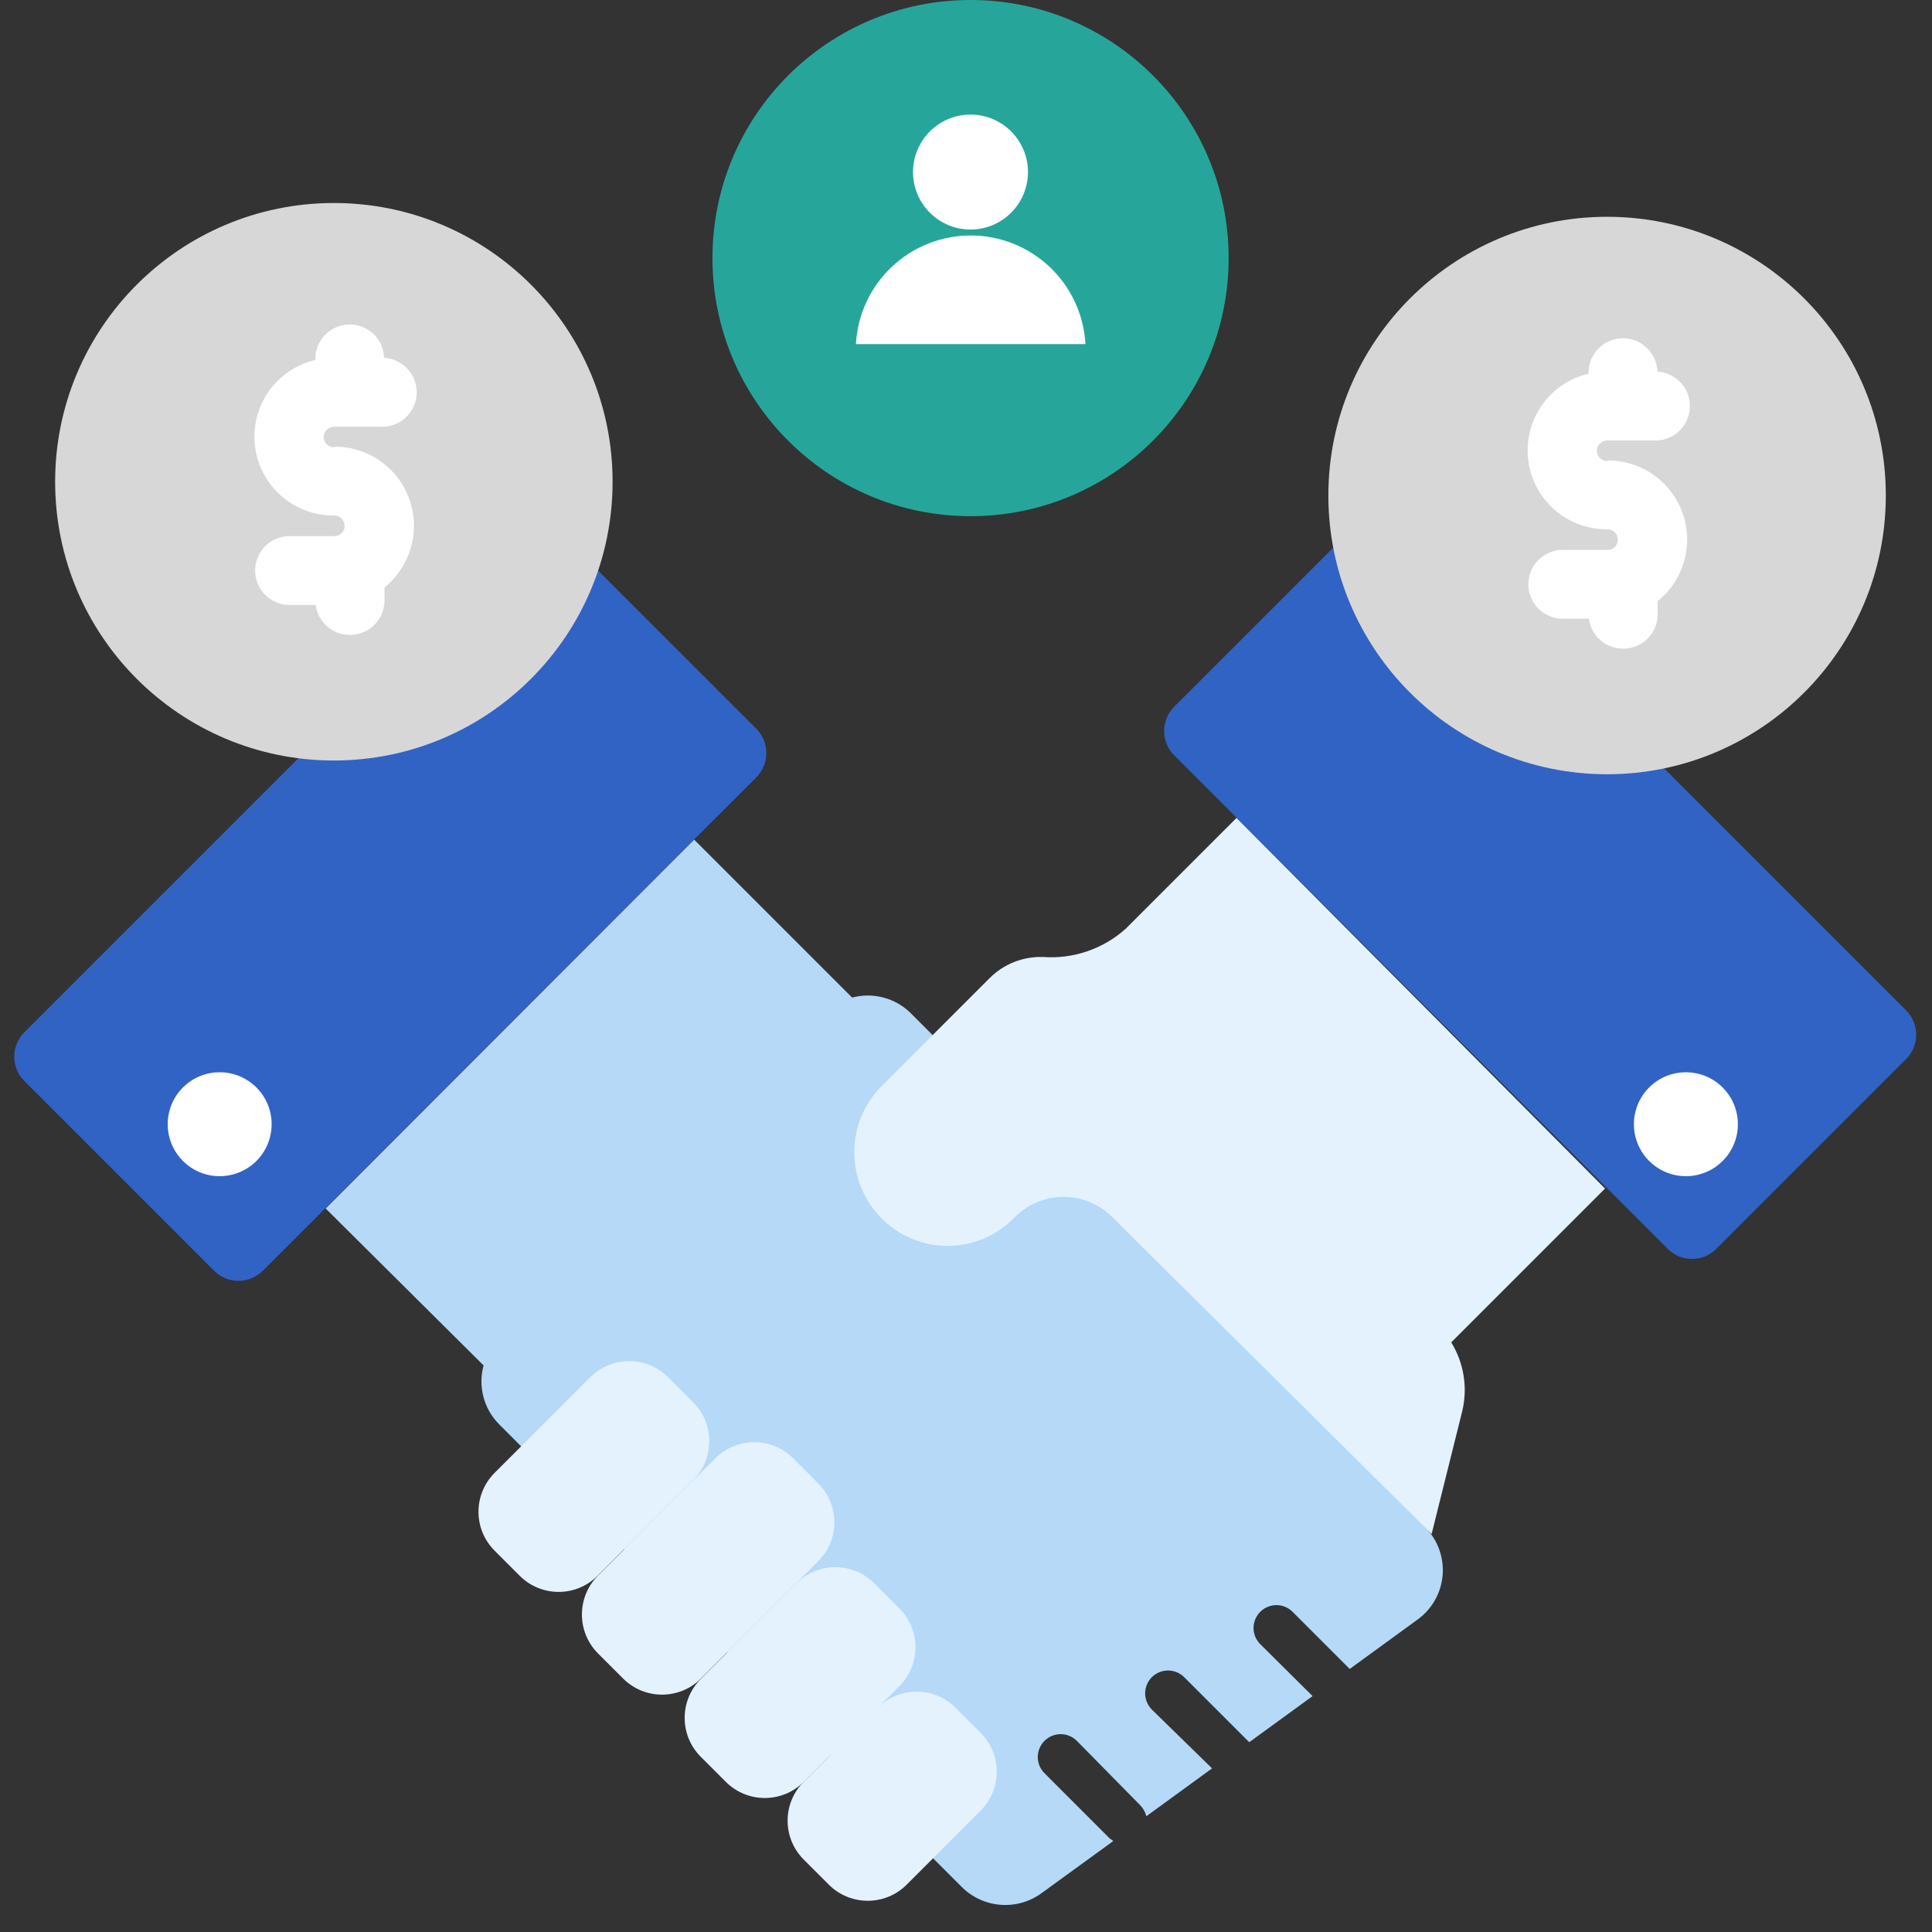 <svg xmlns="http://www.w3.org/2000/svg" width="52" height="52" viewBox="0 0 52 52" fill="none"><rect x="0" y="0" width="52" height="52" fill="#333333" stroke="none"/><g id="Group"><g id="filled outline"><path id="Vector" d="M26.122 13.893C29.959 13.893 33.069 10.783 33.069 6.946C33.069 3.11 29.959 0 26.122 0C22.286 0 19.176 3.11 19.176 6.946C19.176 10.783 22.286 13.893 26.122 13.893Z" fill="#26A69A"></path><path id="Vector_2" d="M26.121 6.178C26.975 6.178 27.668 5.485 27.668 4.631C27.668 3.777 26.975 3.084 26.121 3.084C25.267 3.084 24.574 3.777 24.574 4.631C24.574 5.485 25.267 6.178 26.121 6.178Z" fill="white"></path><path id="Vector_3" d="M23.037 9.262C23.08 8.472 23.425 7.728 23.999 7.185C24.574 6.641 25.335 6.338 26.126 6.338C26.917 6.338 27.678 6.641 28.253 7.185C28.827 7.728 29.172 8.472 29.215 9.262H23.037Z" fill="white"></path><path id="Vector_4" d="M51.304 27.195L38.022 13.913C37.66 13.551 37.074 13.551 36.712 13.913L31.604 19.021C31.242 19.383 31.242 19.97 31.604 20.331L44.886 33.613C45.247 33.974 45.834 33.974 46.195 33.613L51.304 28.504C51.665 28.143 51.665 27.556 51.304 27.195Z" fill="#3163C5"></path><path id="Vector_5" d="M13.936 14.504L0.655 27.785C0.293 28.147 0.293 28.733 0.655 29.095L5.763 34.203C6.125 34.565 6.711 34.565 7.073 34.203L20.355 20.922C20.716 20.56 20.716 19.974 20.355 19.612L15.246 14.504C14.885 14.142 14.298 14.142 13.936 14.504Z" fill="#3163C5"></path><path id="Vector_6" d="M38.338 41.085L25.102 27.86L24.519 27.276C24.316 27.072 24.062 26.925 23.784 26.851C23.506 26.776 23.213 26.776 22.935 26.85L18.684 22.599L8.765 32.527L13.016 36.751C12.94 37.028 12.939 37.321 13.012 37.598C13.085 37.876 13.23 38.13 13.433 38.334L14.016 38.918L25.13 50.032L25.89 50.792C26.169 51.069 26.537 51.237 26.929 51.268C27.321 51.298 27.711 51.189 28.029 50.958L29.965 49.551L29.863 49.477L28.113 47.726C28.055 47.669 28.01 47.601 27.979 47.526C27.948 47.452 27.932 47.372 27.932 47.291C27.932 47.21 27.948 47.13 27.979 47.055C28.01 46.98 28.055 46.913 28.113 46.855C28.17 46.798 28.238 46.753 28.312 46.722C28.387 46.691 28.467 46.675 28.548 46.675C28.629 46.675 28.709 46.691 28.783 46.722C28.858 46.753 28.926 46.798 28.983 46.855L30.706 48.606C30.776 48.685 30.827 48.781 30.854 48.884L32.623 47.596L31.002 46.013C30.887 45.897 30.822 45.74 30.822 45.577C30.822 45.414 30.887 45.257 31.002 45.142C31.118 45.026 31.274 44.962 31.438 44.962C31.601 44.962 31.757 45.026 31.873 45.142L33.623 46.892L35.328 45.651L33.92 44.253C33.804 44.137 33.739 43.981 33.739 43.818C33.739 43.654 33.804 43.498 33.92 43.382C34.035 43.267 34.192 43.202 34.355 43.202C34.518 43.202 34.675 43.267 34.79 43.382L36.328 44.92L38.134 43.605C38.332 43.466 38.497 43.286 38.617 43.076C38.737 42.867 38.809 42.634 38.829 42.393C38.848 42.152 38.814 41.91 38.729 41.684C38.645 41.458 38.511 41.254 38.338 41.085Z" fill="#B5D9F7"></path><g id="Group_2"><path id="Vector_7" d="M18.657 37.742L17.982 37.068C17.404 36.489 16.465 36.489 15.887 37.068L13.313 39.642C12.734 40.221 12.734 41.159 13.313 41.737L13.988 42.412C14.566 42.991 15.505 42.991 16.083 42.412L18.657 39.838C19.236 39.26 19.236 38.321 18.657 37.742Z" fill="#E3F2FD"></path><path id="Vector_8" d="M22.023 39.925L21.349 39.251C20.77 38.672 19.832 38.672 19.253 39.251L16.096 42.407C15.518 42.986 15.518 43.924 16.096 44.503L16.771 45.178C17.349 45.756 18.288 45.756 18.866 45.178L22.023 42.021C22.602 41.442 22.602 40.504 22.023 39.925Z" fill="#E3F2FD"></path><path id="Vector_9" d="M24.206 43.29L23.531 42.615C22.953 42.036 22.014 42.036 21.436 42.615L18.862 45.189C18.283 45.768 18.283 46.706 18.862 47.285L19.536 47.959C20.115 48.538 21.053 48.538 21.632 47.959L24.206 45.386C24.785 44.807 24.785 43.868 24.206 43.29Z" fill="#E3F2FD"></path><path id="Vector_10" d="M26.394 46.639L25.72 45.965C25.141 45.386 24.203 45.386 23.624 45.965L21.633 47.956C21.054 48.534 21.054 49.472 21.633 50.051L22.308 50.726C22.886 51.304 23.825 51.304 24.403 50.726L26.394 48.735C26.973 48.156 26.973 47.218 26.394 46.639Z" fill="#E3F2FD"></path><path id="Vector_11" d="M27.288 32.787C27.461 32.606 27.669 32.462 27.899 32.364C28.129 32.266 28.377 32.215 28.627 32.215C28.877 32.215 29.124 32.266 29.354 32.364C29.584 32.462 29.792 32.606 29.965 32.787L38.532 41.289L39.356 37.983C39.431 37.67 39.444 37.345 39.393 37.027C39.342 36.709 39.229 36.404 39.06 36.13L43.2 31.99L33.281 22.015L30.308 24.988C30.006 25.262 29.651 25.471 29.266 25.603C28.881 25.735 28.473 25.788 28.066 25.757C27.803 25.75 27.54 25.796 27.295 25.893C27.05 25.99 26.827 26.136 26.64 26.322L23.75 29.212C23.51 29.446 23.32 29.727 23.189 30.036C23.059 30.345 22.992 30.678 22.992 31.013C22.992 31.349 23.059 31.681 23.189 31.99C23.32 32.3 23.51 32.58 23.75 32.815C23.984 33.045 24.262 33.227 24.566 33.351C24.871 33.474 25.197 33.536 25.525 33.534C25.854 33.531 26.178 33.464 26.481 33.336C26.784 33.208 27.058 33.021 27.288 32.787Z" fill="#E3F2FD"></path></g><path id="Vector_12" d="M45.376 31.657C46.148 31.657 46.775 31.031 46.775 30.258C46.775 29.486 46.148 28.86 45.376 28.86C44.604 28.86 43.977 29.486 43.977 30.258C43.977 31.031 44.604 31.657 45.376 31.657Z" fill="white"></path><path id="Vector_13" d="M5.912 31.657C6.685 31.657 7.311 31.031 7.311 30.258C7.311 29.486 6.685 28.86 5.912 28.86C5.14 28.86 4.514 29.486 4.514 30.258C4.514 31.031 5.14 31.657 5.912 31.657Z" fill="white"></path><path id="Vector_14" d="M8.986 20.469C13.13 20.469 16.488 17.11 16.488 12.966C16.488 8.823 13.13 5.464 8.986 5.464C4.843 5.464 1.484 8.823 1.484 12.966C1.484 17.11 4.843 20.469 8.986 20.469Z" fill="#D7D7D7"></path><path id="Vector_15" d="M8.987 12.04C8.914 12.04 8.843 12.011 8.791 11.959C8.739 11.907 8.709 11.836 8.709 11.762C8.712 11.69 8.742 11.62 8.793 11.569C8.845 11.517 8.914 11.487 8.987 11.485H10.238C10.483 11.498 10.724 11.414 10.907 11.249C11.091 11.085 11.201 10.855 11.215 10.609C11.228 10.364 11.144 10.123 10.979 9.94C10.815 9.756 10.585 9.646 10.339 9.632C10.332 9.387 10.227 9.154 10.049 8.986C9.87 8.817 9.631 8.727 9.385 8.734C9.14 8.741 8.907 8.846 8.739 9.025C8.57 9.204 8.48 9.442 8.487 9.688C7.978 9.807 7.53 10.109 7.231 10.538C6.931 10.966 6.8 11.491 6.863 12.01C6.926 12.529 7.179 13.006 7.573 13.35C7.967 13.694 8.474 13.881 8.996 13.874C9.07 13.874 9.141 13.903 9.193 13.956C9.245 14.008 9.274 14.078 9.274 14.152C9.276 14.189 9.269 14.226 9.256 14.26C9.242 14.294 9.222 14.325 9.196 14.351C9.17 14.377 9.139 14.398 9.104 14.411C9.07 14.425 9.033 14.431 8.996 14.43H7.792C7.547 14.43 7.311 14.527 7.138 14.701C6.964 14.875 6.866 15.11 6.866 15.356C6.866 15.602 6.964 15.837 7.138 16.011C7.311 16.185 7.547 16.282 7.792 16.282H8.496C8.526 16.506 8.636 16.712 8.807 16.861C8.977 17.009 9.196 17.09 9.423 17.088C9.668 17.088 9.904 16.99 10.077 16.817C10.251 16.643 10.349 16.407 10.349 16.162V15.81C10.691 15.533 10.94 15.158 11.06 14.734C11.181 14.31 11.167 13.86 11.02 13.445C10.874 13.029 10.603 12.669 10.244 12.415C9.885 12.16 9.455 12.023 9.015 12.022L8.987 12.04Z" fill="white"></path><path id="Vector_16" d="M43.255 20.839C47.398 20.839 50.757 17.48 50.757 13.337C50.757 9.194 47.398 5.835 43.255 5.835C39.112 5.835 35.753 9.194 35.753 13.337C35.753 17.48 39.112 20.839 43.255 20.839Z" fill="#D7D7D7"></path><path id="Vector_17" d="M43.256 12.411C43.182 12.411 43.111 12.382 43.059 12.329C43.007 12.277 42.978 12.207 42.978 12.133C42.98 12.06 43.01 11.991 43.062 11.939C43.114 11.887 43.183 11.857 43.256 11.855H44.506C44.752 11.869 44.993 11.784 45.176 11.62C45.359 11.456 45.47 11.226 45.483 10.98C45.497 10.734 45.412 10.493 45.248 10.31C45.084 10.127 44.854 10.016 44.608 10.003C44.601 9.757 44.496 9.524 44.317 9.356C44.138 9.188 43.9 9.097 43.654 9.104C43.408 9.112 43.176 9.216 43.007 9.395C42.839 9.574 42.748 9.813 42.756 10.058C42.246 10.177 41.799 10.48 41.499 10.908C41.199 11.337 41.069 11.861 41.132 12.38C41.195 12.899 41.448 13.377 41.841 13.721C42.235 14.065 42.742 14.252 43.265 14.245C43.339 14.245 43.409 14.274 43.462 14.326C43.514 14.378 43.543 14.449 43.543 14.523C43.544 14.559 43.538 14.596 43.524 14.63C43.511 14.665 43.49 14.696 43.464 14.722C43.438 14.748 43.407 14.768 43.373 14.782C43.339 14.795 43.302 14.802 43.265 14.8H42.061C41.815 14.8 41.58 14.898 41.406 15.072C41.232 15.245 41.135 15.481 41.135 15.726C41.135 15.972 41.232 16.208 41.406 16.381C41.58 16.555 41.815 16.653 42.061 16.653H42.765C42.794 16.877 42.905 17.083 43.075 17.231C43.246 17.38 43.465 17.46 43.691 17.459C43.937 17.459 44.172 17.361 44.346 17.187C44.52 17.014 44.617 16.778 44.617 16.532V16.18C44.96 15.904 45.209 15.528 45.329 15.104C45.449 14.681 45.435 14.23 45.289 13.815C45.143 13.4 44.871 13.04 44.512 12.785C44.153 12.53 43.724 12.393 43.283 12.392L43.256 12.411Z" fill="white"></path></g></g></svg>